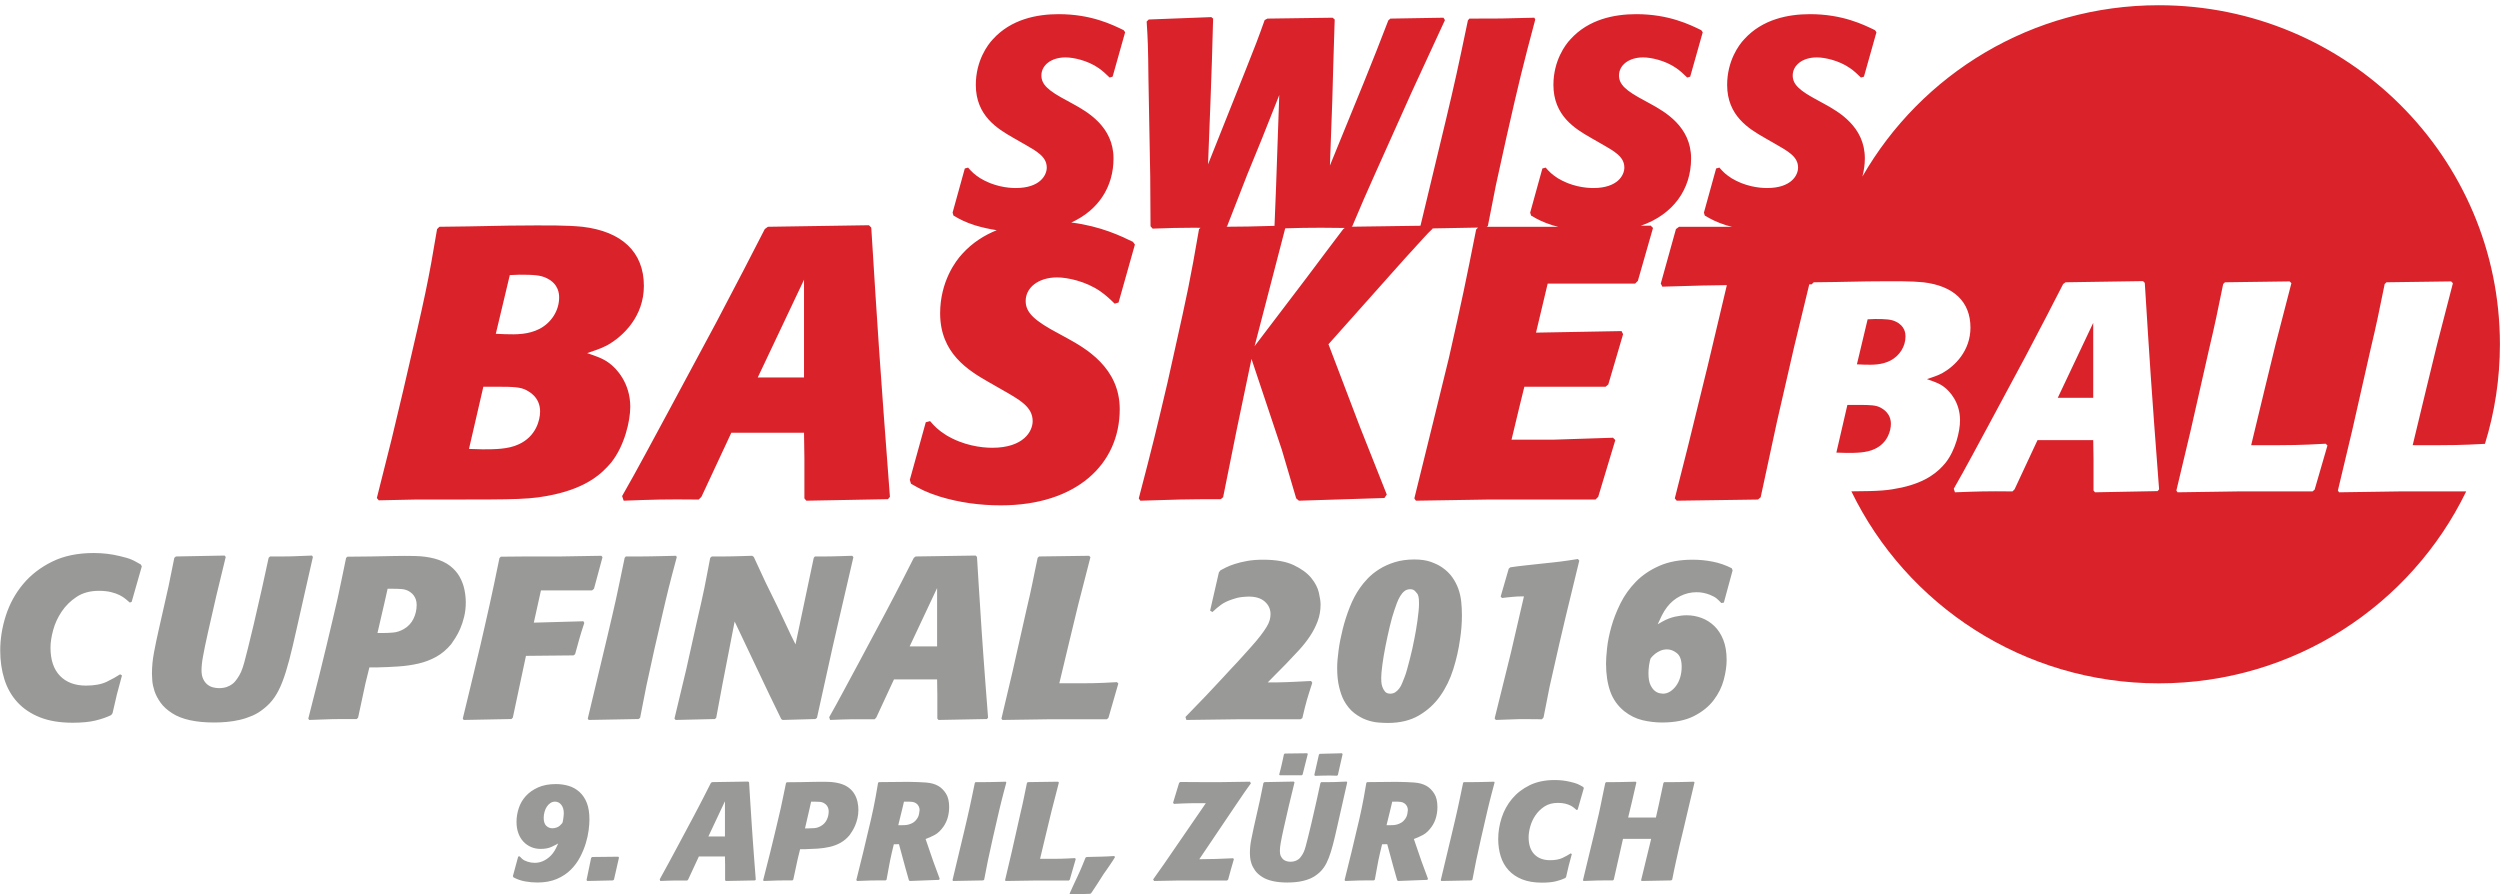 <?xml version="1.0" encoding="UTF-8" standalone="no"?>
<svg width="218px" height="78px" viewBox="0 0 218 78" version="1.1" xmlns="http://www.w3.org/2000/svg" xmlns:xlink="http://www.w3.org/1999/xlink" xmlns:sketch="http://www.bohemiancoding.com/sketch/ns">
    <!-- Generator: Sketch 3.4.2 (15855) - http://www.bohemiancoding.com/sketch -->
    <title>Cupfinal LOGO Final Copy 2</title>
    <desc>Created with Sketch.</desc>
    <defs></defs>
    <g id="Welcome" stroke="none" stroke-width="1" fill="none" fill-rule="evenodd" sketch:type="MSPage">
        <g id="Desktop-Alternative" sketch:type="MSArtboardGroup" transform="translate(-16, -12)">
            <g id="Cupfinal-LOGO-Final" sketch:type="MSLayerGroup" transform="translate(13, 12)">
                <g id="Cupfinal-LOGO-Final-Copy-2" transform="translate(3, 0)" sketch:type="MSShapeGroup">
                    <g id="CUPFINAL-2016-+-9.-APRIL,-ZÜRICH" transform="translate(0, 47.72)" fill="#999A97">
                        <path d="M10.636,11.18 C10.569,11.448 10.495,11.723 10.415,12.004 C10.334,12.286 10.261,12.56 10.194,12.828 C10.127,13.097 10.063,13.371 10.003,13.653 C9.942,13.934 9.879,14.209 9.812,14.477 L9.691,14.638 C9.302,14.826 8.846,14.983 8.324,15.111 C7.801,15.238 7.137,15.302 6.333,15.302 C5.22,15.302 4.269,15.144 3.478,14.829 C2.687,14.514 2.033,14.075 1.517,13.512 C1.001,12.949 0.623,12.282 0.381,11.511 C0.14,10.741 0.019,9.906 0.019,9.008 C0.019,7.989 0.184,6.971 0.512,5.952 C0.84,4.933 1.34,4.021 2.01,3.217 C2.68,2.413 3.525,1.759 4.543,1.257 C5.562,0.754 6.769,0.503 8.163,0.503 C8.954,0.503 9.704,0.59 10.415,0.764 C10.643,0.818 10.84,0.868 11.008,0.915 C11.175,0.962 11.33,1.015 11.47,1.076 C11.611,1.136 11.745,1.203 11.873,1.277 C12,1.351 12.137,1.428 12.285,1.508 L12.365,1.669 L11.48,4.765 L11.32,4.826 C11.226,4.745 11.108,4.645 10.968,4.524 C10.827,4.403 10.653,4.29 10.445,4.182 C10.237,4.075 9.982,3.985 9.681,3.911 C9.379,3.837 9.027,3.8 8.625,3.8 C7.861,3.8 7.214,3.975 6.685,4.323 C6.155,4.672 5.72,5.101 5.378,5.61 C5.036,6.119 4.788,6.659 4.634,7.229 C4.48,7.798 4.403,8.304 4.403,8.747 C4.403,9.819 4.677,10.64 5.227,11.21 C5.777,11.779 6.534,12.064 7.499,12.064 C8.236,12.064 8.836,11.954 9.299,11.733 C9.761,11.511 10.153,11.294 10.475,11.079 L10.636,11.18 Z M27.285,0.844 L26.702,3.418 L25.857,7.158 C25.629,8.19 25.418,9.078 25.224,9.822 C25.029,10.566 24.828,11.206 24.621,11.743 C24.413,12.279 24.182,12.731 23.927,13.1 C23.672,13.468 23.364,13.794 23.002,14.075 C22.694,14.33 22.362,14.534 22.007,14.688 C21.651,14.842 21.286,14.963 20.911,15.05 C20.535,15.137 20.16,15.198 19.785,15.231 C19.409,15.265 19.041,15.282 18.679,15.282 C17.07,15.282 15.85,15.013 15.019,14.477 C14.577,14.196 14.235,13.884 13.994,13.542 C13.753,13.2 13.578,12.865 13.471,12.537 C13.364,12.208 13.3,11.907 13.28,11.632 C13.26,11.357 13.25,11.153 13.25,11.019 C13.25,10.416 13.31,9.796 13.431,9.159 C13.551,8.522 13.679,7.909 13.813,7.319 L14.698,3.398 L15.2,0.925 L15.341,0.804 L19.584,0.724 L19.684,0.844 L18.86,4.243 L18.136,7.42 C18.029,7.889 17.942,8.291 17.875,8.626 C17.808,8.961 17.751,9.256 17.704,9.511 C17.657,9.765 17.623,9.99 17.603,10.184 C17.583,10.379 17.573,10.563 17.573,10.737 C17.573,11.032 17.62,11.28 17.714,11.481 C17.808,11.682 17.928,11.843 18.076,11.964 C18.223,12.084 18.387,12.168 18.568,12.215 C18.749,12.262 18.927,12.286 19.101,12.286 C19.356,12.286 19.577,12.252 19.765,12.185 C19.952,12.118 20.11,12.038 20.237,11.944 C20.365,11.85 20.465,11.753 20.539,11.652 C20.612,11.552 20.669,11.475 20.71,11.421 C20.83,11.247 20.934,11.062 21.021,10.868 C21.108,10.674 21.199,10.409 21.293,10.074 C21.387,9.739 21.497,9.31 21.625,8.787 C21.752,8.264 21.916,7.587 22.117,6.756 L22.841,3.599 L23.424,0.925 L23.545,0.804 L24.59,0.804 C24.872,0.804 25.14,0.801 25.395,0.794 C25.649,0.788 25.914,0.777 26.189,0.764 C26.464,0.751 26.802,0.737 27.204,0.724 L27.285,0.844 Z M31.226,14.859 L31.105,14.98 L29.909,14.98 C29.58,14.98 29.272,14.983 28.984,14.99 C28.696,14.997 28.397,15.007 28.089,15.02 C27.781,15.034 27.405,15.047 26.963,15.06 L26.883,14.94 L27.848,11.139 L28.451,8.666 C28.679,7.701 28.87,6.897 29.024,6.253 C29.178,5.61 29.316,5.02 29.436,4.484 C29.557,3.948 29.671,3.408 29.778,2.865 C29.885,2.322 30.019,1.676 30.18,0.925 L30.301,0.824 L32.291,0.804 L34.383,0.764 C34.986,0.751 35.589,0.751 36.192,0.764 C36.795,0.777 37.358,0.851 37.881,0.985 C38.431,1.133 38.883,1.344 39.239,1.619 C39.594,1.893 39.872,2.208 40.073,2.564 C40.274,2.919 40.415,3.291 40.495,3.68 C40.576,4.068 40.616,4.444 40.616,4.806 C40.616,5.248 40.569,5.664 40.475,6.052 C40.381,6.441 40.267,6.79 40.133,7.098 C39.999,7.406 39.858,7.674 39.711,7.902 C39.564,8.13 39.443,8.311 39.349,8.445 C38.96,8.914 38.525,9.283 38.042,9.551 C37.56,9.819 37.04,10.017 36.484,10.144 C35.928,10.271 35.348,10.355 34.745,10.395 C34.141,10.436 33.538,10.462 32.935,10.476 L32.211,10.476 L31.869,11.863 L31.226,14.859 Z M32.915,7.48 L33.297,7.48 C33.632,7.48 33.957,7.466 34.272,7.44 C34.587,7.413 34.899,7.312 35.207,7.138 C35.582,6.924 35.864,6.625 36.052,6.243 C36.239,5.861 36.333,5.456 36.333,5.027 C36.333,4.839 36.306,4.675 36.253,4.534 C36.199,4.393 36.135,4.276 36.062,4.182 C35.988,4.088 35.917,4.018 35.85,3.971 C35.783,3.924 35.743,3.894 35.73,3.881 C35.529,3.747 35.301,3.67 35.046,3.649 C34.791,3.629 34.523,3.619 34.242,3.619 L33.8,3.619 L33.538,4.786 L32.915,7.48 Z M44.718,14.859 L44.597,14.98 L40.435,15.06 L40.354,14.94 L40.958,12.446 L41.883,8.586 C42.057,7.808 42.208,7.148 42.335,6.605 C42.462,6.062 42.583,5.526 42.697,4.997 C42.811,4.467 42.935,3.894 43.069,3.277 C43.203,2.661 43.364,1.883 43.552,0.945 L43.672,0.824 L45.763,0.804 L48.82,0.804 L52.439,0.744 L52.539,0.865 L51.796,3.619 L51.635,3.76 L47.171,3.76 L46.548,6.575 L50.871,6.454 L50.951,6.595 C50.844,6.917 50.757,7.188 50.69,7.41 C50.623,7.631 50.562,7.835 50.509,8.023 C50.455,8.21 50.401,8.405 50.348,8.606 C50.294,8.807 50.227,9.048 50.147,9.33 L50.006,9.43 L45.864,9.471 L45.341,11.924 L44.718,14.859 Z M55.817,14.879 L55.676,14.98 L51.333,15.06 L51.253,14.94 L51.916,12.165 L52.962,7.781 C53.123,7.098 53.26,6.511 53.374,6.022 C53.488,5.533 53.598,5.047 53.706,4.564 C53.813,4.082 53.924,3.562 54.037,3.006 C54.151,2.45 54.296,1.756 54.47,0.925 L54.57,0.804 L55.777,0.804 C56.098,0.804 56.41,0.801 56.712,0.794 C57.013,0.788 57.335,0.781 57.677,0.774 C58.019,0.767 58.444,0.757 58.954,0.744 L59.014,0.865 C58.867,1.414 58.736,1.903 58.622,2.332 C58.508,2.761 58.404,3.167 58.31,3.549 C58.216,3.931 58.126,4.303 58.039,4.665 C57.952,5.027 57.861,5.416 57.767,5.831 C57.674,6.247 57.57,6.699 57.456,7.188 C57.342,7.678 57.211,8.244 57.064,8.887 L56.36,12.105 L55.817,14.879 Z M71.239,14.879 L71.098,14.98 L68.243,15.06 L68.123,14.98 L67.077,12.828 L64.061,6.475 L62.995,11.964 L62.452,14.879 L62.332,14.98 L58.913,15.06 L58.813,14.94 L59.838,10.657 L60.743,6.595 C60.904,5.898 61.038,5.312 61.145,4.836 C61.253,4.36 61.346,3.924 61.427,3.529 C61.507,3.133 61.584,2.738 61.658,2.342 C61.732,1.947 61.822,1.475 61.93,0.925 L62.07,0.804 L63.056,0.804 C63.324,0.804 63.582,0.801 63.83,0.794 C64.078,0.788 64.336,0.781 64.604,0.774 C64.872,0.767 65.2,0.757 65.589,0.744 L65.73,0.844 L66.755,3.056 L67.801,5.188 C67.908,5.416 68.029,5.67 68.163,5.952 C68.297,6.233 68.434,6.525 68.575,6.826 C68.716,7.128 68.853,7.42 68.987,7.701 C69.121,7.983 69.249,8.237 69.369,8.465 L70.254,4.263 L70.958,0.925 L71.058,0.804 L71.923,0.804 C72.164,0.804 72.399,0.801 72.627,0.794 C72.855,0.788 73.096,0.781 73.351,0.774 C73.605,0.767 73.927,0.757 74.316,0.744 L74.416,0.865 L73.089,6.595 L72.586,8.787 L71.239,14.879 Z M85.194,0.844 C85.247,1.769 85.298,2.59 85.344,3.308 C85.391,4.025 85.435,4.702 85.475,5.338 C85.515,5.975 85.556,6.605 85.596,7.229 C85.636,7.852 85.683,8.529 85.737,9.259 C85.79,9.99 85.851,10.808 85.918,11.712 C85.985,12.617 86.065,13.666 86.159,14.859 L86.058,14.98 L81.836,15.06 L81.735,14.94 L81.735,12.869 L81.715,11.521 L77.955,11.521 L76.407,14.859 L76.266,15 L75.14,15 L74.265,15 C73.991,15 73.709,15.007 73.421,15.02 C73.133,15.034 72.787,15.047 72.385,15.06 L72.305,14.819 C72.707,14.109 73.119,13.358 73.542,12.567 C73.964,11.776 74.383,10.999 74.798,10.235 L77.171,5.791 C77.493,5.188 77.764,4.672 77.985,4.243 C78.206,3.814 78.407,3.425 78.588,3.076 C78.769,2.728 78.944,2.386 79.111,2.051 C79.279,1.716 79.47,1.34 79.684,0.925 L79.845,0.804 L85.073,0.724 L85.194,0.844 Z M79.322,8.646 L81.715,8.646 L81.715,3.559 L79.322,8.646 Z M96.655,14.879 L96.514,15 L91.507,15 L87.405,15.06 L87.325,14.94 L88.29,10.858 L89.517,5.409 C89.637,4.913 89.735,4.494 89.808,4.152 C89.882,3.81 89.952,3.482 90.019,3.167 C90.086,2.852 90.153,2.523 90.22,2.182 C90.288,1.84 90.375,1.421 90.482,0.925 L90.603,0.804 L94.966,0.744 L95.086,0.865 L94.021,5.007 L93.297,8.003 L92.372,11.863 L92.834,11.863 L94.272,11.863 C94.654,11.863 94.999,11.86 95.308,11.853 C95.616,11.847 95.928,11.836 96.243,11.823 C96.558,11.81 96.943,11.79 97.399,11.763 L97.519,11.883 L96.655,14.879 Z M114.43,11.823 C114.322,12.158 114.232,12.44 114.158,12.668 C114.084,12.895 114.017,13.117 113.957,13.331 C113.897,13.546 113.836,13.773 113.776,14.015 C113.716,14.256 113.645,14.551 113.565,14.899 L113.404,15 L107.995,15 L103.451,15.06 L103.371,14.799 L105.16,12.949 L106.628,11.381 C106.91,11.072 107.141,10.821 107.322,10.627 C107.503,10.432 107.674,10.251 107.834,10.084 C107.995,9.916 108.166,9.729 108.347,9.521 C108.528,9.313 108.766,9.048 109.061,8.727 C109.41,8.338 109.694,7.999 109.916,7.711 C110.137,7.423 110.314,7.168 110.448,6.947 C110.582,6.726 110.673,6.525 110.72,6.344 C110.767,6.163 110.79,5.992 110.79,5.831 C110.79,5.402 110.626,5.04 110.298,4.745 C109.969,4.45 109.503,4.303 108.9,4.303 C108.753,4.303 108.548,4.316 108.287,4.343 C108.025,4.37 107.747,4.437 107.452,4.544 C107.05,4.678 106.729,4.832 106.487,5.007 C106.246,5.181 105.991,5.395 105.723,5.65 L105.522,5.529 L106.286,2.192 L106.427,2.011 C106.548,1.944 106.708,1.86 106.91,1.759 C107.111,1.659 107.365,1.558 107.674,1.458 C107.982,1.357 108.34,1.27 108.749,1.196 C109.158,1.123 109.624,1.086 110.147,1.086 C111.259,1.086 112.147,1.243 112.811,1.558 C113.475,1.873 113.981,2.242 114.329,2.664 C114.678,3.086 114.902,3.515 115.003,3.951 C115.103,4.387 115.154,4.732 115.154,4.987 C115.154,5.509 115.07,5.995 114.902,6.444 C114.735,6.893 114.513,7.326 114.239,7.741 C113.964,8.157 113.645,8.562 113.284,8.958 C112.922,9.353 112.546,9.752 112.158,10.154 L110.549,11.783 L111.414,11.783 C111.668,11.783 111.93,11.776 112.198,11.763 C112.466,11.749 112.767,11.736 113.103,11.723 C113.438,11.709 113.847,11.689 114.329,11.662 L114.43,11.823 Z M127.318,8.003 C127.198,8.887 127,9.765 126.725,10.637 C126.45,11.508 126.068,12.289 125.579,12.979 C125.09,13.67 124.473,14.233 123.729,14.668 C122.985,15.104 122.077,15.322 121.005,15.322 C120.777,15.322 120.499,15.308 120.17,15.282 C119.842,15.255 119.5,15.178 119.145,15.05 C118.79,14.923 118.438,14.725 118.089,14.457 C117.741,14.189 117.439,13.82 117.184,13.351 C117.023,13.043 116.886,12.654 116.772,12.185 C116.658,11.716 116.601,11.16 116.601,10.516 C116.601,10.101 116.641,9.594 116.722,8.998 C116.802,8.401 116.923,7.781 117.084,7.138 C117.245,6.495 117.449,5.858 117.697,5.228 C117.945,4.598 118.243,4.035 118.592,3.539 C118.766,3.284 118.991,3.013 119.265,2.725 C119.54,2.436 119.872,2.168 120.261,1.92 C120.649,1.672 121.099,1.468 121.608,1.307 C122.117,1.146 122.694,1.066 123.337,1.066 C123.9,1.066 124.379,1.136 124.775,1.277 C125.17,1.418 125.502,1.582 125.77,1.769 C126.132,2.024 126.424,2.309 126.645,2.624 C126.866,2.939 127.04,3.274 127.168,3.629 C127.295,3.985 127.379,4.357 127.419,4.745 C127.459,5.134 127.479,5.529 127.479,5.932 C127.479,6.28 127.466,6.625 127.439,6.967 C127.412,7.309 127.372,7.654 127.318,8.003 L127.318,8.003 Z M123.337,7.962 C123.377,7.761 123.421,7.527 123.468,7.259 C123.515,6.991 123.558,6.712 123.599,6.424 C123.639,6.136 123.672,5.861 123.699,5.6 C123.726,5.338 123.739,5.114 123.739,4.926 C123.739,4.618 123.723,4.407 123.689,4.293 C123.656,4.179 123.625,4.102 123.599,4.062 C123.572,4.035 123.508,3.961 123.408,3.84 C123.307,3.72 123.163,3.66 122.975,3.66 C122.774,3.66 122.603,3.716 122.463,3.83 C122.322,3.944 122.198,4.092 122.091,4.273 C121.983,4.454 121.889,4.651 121.809,4.866 C121.729,5.08 121.655,5.288 121.588,5.489 C121.454,5.878 121.32,6.354 121.186,6.917 C121.052,7.48 120.928,8.05 120.814,8.626 C120.7,9.202 120.609,9.742 120.542,10.245 C120.475,10.747 120.442,11.133 120.442,11.401 C120.442,11.468 120.445,11.575 120.452,11.723 C120.458,11.87 120.489,12.021 120.542,12.175 C120.596,12.329 120.673,12.466 120.773,12.587 C120.874,12.708 121.025,12.768 121.226,12.768 C121.4,12.768 121.551,12.725 121.678,12.637 C121.806,12.55 121.92,12.44 122.02,12.306 C122.121,12.172 122.204,12.017 122.271,11.843 C122.339,11.669 122.406,11.501 122.473,11.34 C122.553,11.139 122.63,10.901 122.704,10.627 C122.778,10.352 122.855,10.064 122.935,9.762 C123.015,9.46 123.089,9.155 123.156,8.847 C123.223,8.539 123.284,8.244 123.337,7.962 L123.337,7.962 Z M135.985,8.365 C135.837,9.008 135.693,9.645 135.552,10.275 C135.412,10.905 135.267,11.542 135.12,12.185 C135.026,12.627 134.939,13.07 134.859,13.512 C134.778,13.954 134.691,14.397 134.597,14.839 L134.456,15 C134.014,15 133.639,14.997 133.33,14.99 C133.022,14.983 132.727,14.983 132.446,14.99 C132.164,14.997 131.869,15.007 131.561,15.02 C131.253,15.034 130.877,15.047 130.435,15.06 L130.334,14.92 L131.42,10.536 L131.762,9.149 L132.888,4.283 C132.674,4.283 132.493,4.286 132.345,4.293 C132.198,4.3 132.06,4.31 131.933,4.323 C131.806,4.336 131.668,4.35 131.521,4.363 C131.373,4.377 131.192,4.397 130.978,4.424 L130.857,4.303 L131.561,1.87 L131.702,1.749 C132.158,1.682 132.61,1.625 133.059,1.578 C133.508,1.531 133.967,1.481 134.436,1.428 C134.825,1.387 135.143,1.354 135.391,1.327 C135.639,1.3 135.871,1.273 136.085,1.247 C136.3,1.22 136.517,1.19 136.739,1.156 C136.96,1.123 137.245,1.079 137.593,1.025 L137.714,1.166 L136.548,5.972 L135.985,8.365 Z M150.1,4.866 C149.966,4.718 149.832,4.588 149.698,4.474 C149.564,4.36 149.363,4.249 149.095,4.142 C148.719,3.995 148.337,3.921 147.948,3.921 C147.439,3.921 146.96,4.035 146.511,4.263 C146.062,4.491 145.683,4.806 145.375,5.208 C145.2,5.436 145.05,5.677 144.922,5.932 C144.795,6.186 144.671,6.448 144.55,6.716 L144.973,6.475 C145.335,6.273 145.7,6.133 146.068,6.052 C146.437,5.972 146.776,5.932 147.084,5.932 C147.526,5.932 147.955,6.009 148.371,6.163 C148.786,6.317 149.158,6.552 149.487,6.867 C149.815,7.182 150.076,7.584 150.271,8.073 C150.465,8.562 150.562,9.149 150.562,9.832 C150.562,10.355 150.479,10.932 150.311,11.562 C150.144,12.192 149.849,12.785 149.426,13.341 C149.004,13.897 148.428,14.36 147.697,14.729 C146.967,15.097 146.045,15.282 144.932,15.282 C144.356,15.282 143.786,15.214 143.223,15.08 C142.66,14.946 142.131,14.685 141.635,14.296 C141.058,13.827 140.65,13.247 140.408,12.557 C140.167,11.867 140.046,11.059 140.046,10.134 C140.046,9.812 140.076,9.367 140.137,8.797 C140.197,8.227 140.321,7.607 140.509,6.937 C140.696,6.267 140.961,5.586 141.303,4.896 C141.645,4.206 142.094,3.576 142.65,3.006 C143.207,2.436 143.89,1.974 144.701,1.619 C145.512,1.263 146.474,1.086 147.587,1.086 C148.19,1.086 148.78,1.143 149.356,1.257 C149.932,1.371 150.482,1.562 151.005,1.83 L151.085,2.011 L150.321,4.826 L150.1,4.866 Z M143.947,9.672 C143.92,9.725 143.893,9.809 143.867,9.923 C143.84,10.037 143.816,10.161 143.796,10.295 C143.776,10.429 143.763,10.56 143.756,10.687 C143.749,10.814 143.746,10.918 143.746,10.999 C143.746,11.441 143.806,11.783 143.927,12.024 C144.048,12.265 144.182,12.44 144.329,12.547 C144.477,12.654 144.621,12.718 144.761,12.738 C144.902,12.758 144.986,12.768 145.013,12.768 C145.227,12.768 145.432,12.708 145.626,12.587 C145.82,12.466 145.995,12.302 146.149,12.094 C146.303,11.887 146.424,11.639 146.511,11.351 C146.598,11.062 146.641,10.751 146.641,10.416 C146.641,9.853 146.504,9.46 146.229,9.239 C145.954,9.018 145.67,8.907 145.375,8.907 C145.147,8.907 144.946,8.948 144.772,9.028 C144.597,9.109 144.45,9.196 144.329,9.29 C144.182,9.41 144.054,9.538 143.947,9.672 L143.947,9.672 Z" id="CUPFINAL-2016"></path>
                        <path d="M45.308,26.949 C45.381,27.03 45.458,27.107 45.539,27.18 C45.652,27.277 45.81,27.358 46.013,27.423 C46.216,27.488 46.422,27.52 46.633,27.52 C46.941,27.52 47.233,27.443 47.509,27.289 C47.784,27.135 48.015,26.937 48.202,26.694 C48.323,26.531 48.416,26.382 48.481,26.244 C48.546,26.106 48.611,25.968 48.676,25.83 C48.538,25.911 48.343,26.011 48.092,26.128 C47.841,26.246 47.521,26.305 47.132,26.305 C46.84,26.305 46.566,26.25 46.311,26.14 C46.056,26.031 45.833,25.875 45.642,25.672 C45.452,25.47 45.304,25.222 45.199,24.931 C45.093,24.639 45.04,24.311 45.04,23.946 C45.04,23.549 45.105,23.152 45.235,22.754 C45.365,22.357 45.569,22.005 45.849,21.697 C46.129,21.389 46.485,21.137 46.919,20.943 C47.352,20.748 47.873,20.651 48.481,20.651 C48.854,20.651 49.217,20.702 49.569,20.803 C49.922,20.904 50.24,21.081 50.524,21.332 C50.807,21.591 51.024,21.914 51.174,22.299 C51.324,22.684 51.399,23.168 51.399,23.751 C51.399,23.995 51.377,24.296 51.332,24.657 C51.288,25.018 51.205,25.401 51.083,25.806 C50.961,26.211 50.793,26.619 50.578,27.028 C50.364,27.437 50.09,27.806 49.758,28.134 C49.425,28.463 49.02,28.728 48.542,28.931 C48.064,29.133 47.504,29.235 46.864,29.235 C46.499,29.235 46.139,29.202 45.782,29.137 C45.425,29.072 45.089,28.955 44.773,28.785 L44.724,28.675 L45.186,26.973 L45.308,26.949 Z M49.04,24.043 C49.049,24.027 49.061,23.982 49.077,23.909 C49.093,23.836 49.107,23.755 49.119,23.666 C49.132,23.577 49.142,23.488 49.15,23.399 C49.158,23.31 49.162,23.241 49.162,23.192 C49.162,22.884 49.089,22.639 48.943,22.457 C48.797,22.274 48.615,22.183 48.396,22.183 C48.25,22.183 48.116,22.224 47.995,22.305 C47.873,22.386 47.77,22.491 47.685,22.621 C47.6,22.75 47.533,22.9 47.484,23.071 C47.436,23.241 47.411,23.415 47.411,23.593 C47.411,23.918 47.486,24.151 47.636,24.292 C47.786,24.434 47.962,24.505 48.165,24.505 C48.27,24.505 48.384,24.487 48.505,24.45 C48.627,24.414 48.732,24.355 48.822,24.274 C48.862,24.234 48.899,24.195 48.931,24.159 C48.963,24.122 49,24.084 49.04,24.043 L49.04,24.043 Z M53.539,28.979 L53.454,29.052 L51.217,29.101 L51.144,29.028 L51.545,27.095 L51.63,27.01 L53.916,26.985 L53.976,27.058 L53.539,28.979 Z M65.32,20.505 C65.352,21.064 65.383,21.561 65.411,21.995 C65.439,22.428 65.466,22.838 65.49,23.223 C65.514,23.608 65.539,23.988 65.563,24.365 C65.587,24.742 65.616,25.152 65.648,25.593 C65.68,26.035 65.717,26.529 65.757,27.077 C65.798,27.624 65.847,28.258 65.903,28.979 L65.843,29.052 L63.289,29.101 L63.229,29.028 L63.229,27.776 L63.216,26.961 L60.943,26.961 L60.007,28.979 L59.922,29.064 L59.241,29.064 L58.712,29.064 C58.546,29.064 58.376,29.068 58.201,29.077 C58.027,29.085 57.818,29.093 57.575,29.101 L57.527,28.955 C57.77,28.525 58.019,28.071 58.274,27.593 C58.53,27.115 58.783,26.645 59.034,26.183 L60.469,23.496 C60.663,23.131 60.827,22.819 60.961,22.56 C61.095,22.301 61.217,22.065 61.326,21.855 C61.435,21.644 61.541,21.437 61.642,21.235 C61.743,21.032 61.859,20.805 61.989,20.554 L62.086,20.481 L65.247,20.432 L65.32,20.505 Z M61.77,25.222 L63.216,25.222 L63.216,22.147 L61.77,25.222 Z M69.174,28.979 L69.101,29.052 L68.378,29.052 C68.179,29.052 67.993,29.054 67.818,29.058 C67.644,29.062 67.464,29.068 67.277,29.077 C67.091,29.085 66.864,29.093 66.596,29.101 L66.548,29.028 L67.131,26.73 L67.496,25.235 C67.634,24.651 67.749,24.165 67.843,23.776 C67.936,23.387 68.019,23.03 68.092,22.706 C68.165,22.382 68.234,22.055 68.298,21.727 C68.363,21.399 68.444,21.008 68.542,20.554 L68.615,20.493 L69.818,20.481 L71.083,20.457 C71.447,20.448 71.812,20.448 72.177,20.457 C72.542,20.465 72.882,20.509 73.198,20.59 C73.53,20.679 73.804,20.807 74.019,20.973 C74.234,21.139 74.402,21.33 74.523,21.545 C74.645,21.76 74.73,21.984 74.779,22.219 C74.827,22.455 74.852,22.681 74.852,22.9 C74.852,23.168 74.823,23.419 74.766,23.654 C74.71,23.889 74.641,24.1 74.56,24.286 C74.479,24.473 74.394,24.635 74.304,24.773 C74.215,24.91 74.142,25.02 74.086,25.101 C73.851,25.385 73.587,25.607 73.295,25.77 C73.004,25.932 72.69,26.051 72.353,26.128 C72.017,26.205 71.666,26.256 71.301,26.28 C70.937,26.305 70.572,26.321 70.207,26.329 L69.77,26.329 L69.563,27.168 L69.174,28.979 Z M70.195,24.517 L70.426,24.517 C70.629,24.517 70.825,24.509 71.016,24.493 C71.206,24.477 71.395,24.416 71.581,24.311 C71.808,24.181 71.978,24.001 72.092,23.77 C72.205,23.539 72.262,23.293 72.262,23.034 C72.262,22.921 72.246,22.821 72.213,22.736 C72.181,22.651 72.142,22.58 72.098,22.523 C72.053,22.467 72.011,22.424 71.97,22.396 C71.93,22.367 71.905,22.349 71.897,22.341 C71.776,22.26 71.638,22.213 71.484,22.201 C71.33,22.189 71.168,22.183 70.998,22.183 L70.73,22.183 L70.572,22.888 L70.195,24.517 Z M79.204,20.457 C79.828,20.465 80.349,20.485 80.766,20.517 C81.184,20.55 81.538,20.651 81.83,20.821 C82.081,20.967 82.3,21.186 82.487,21.478 C82.673,21.77 82.766,22.159 82.766,22.645 C82.766,22.953 82.728,23.251 82.651,23.539 C82.574,23.826 82.45,24.096 82.28,24.347 C82.037,24.696 81.778,24.943 81.502,25.089 C81.226,25.235 80.963,25.352 80.712,25.441 L81.38,27.387 L81.94,28.906 L81.891,29.004 L79.326,29.101 L79.253,29.028 L78.924,27.861 L78.39,25.891 L77.94,25.903 C77.867,26.203 77.806,26.459 77.757,26.669 C77.709,26.88 77.662,27.093 77.618,27.308 C77.573,27.522 77.528,27.759 77.484,28.019 C77.439,28.278 77.38,28.602 77.307,28.991 L77.222,29.052 L76.505,29.052 C76.311,29.052 76.126,29.054 75.952,29.058 C75.778,29.062 75.597,29.068 75.411,29.077 C75.224,29.085 75.002,29.093 74.742,29.101 L74.669,29.028 L75.277,26.572 L75.63,25.077 C75.759,24.55 75.865,24.108 75.946,23.751 C76.027,23.395 76.1,23.06 76.165,22.748 C76.229,22.436 76.292,22.114 76.353,21.782 C76.414,21.449 76.485,21.04 76.566,20.554 L76.627,20.481 L79.204,20.457 Z M78.329,24.238 L78.523,24.238 C78.637,24.238 78.756,24.236 78.882,24.232 C79.008,24.228 79.133,24.207 79.259,24.171 C79.384,24.134 79.506,24.082 79.624,24.013 C79.741,23.944 79.848,23.841 79.946,23.703 C80.051,23.557 80.118,23.399 80.146,23.229 C80.175,23.058 80.189,22.953 80.189,22.912 C80.189,22.799 80.163,22.69 80.11,22.584 C80.057,22.479 79.982,22.394 79.885,22.329 C79.796,22.264 79.69,22.224 79.569,22.207 C79.447,22.191 79.281,22.183 79.07,22.183 L78.827,22.183 L78.681,22.803 L78.329,24.238 Z M85.818,28.991 L85.733,29.052 L83.107,29.101 L83.058,29.028 L83.459,27.35 L84.092,24.7 C84.189,24.286 84.272,23.932 84.341,23.636 C84.41,23.34 84.477,23.046 84.541,22.754 C84.606,22.463 84.673,22.149 84.742,21.812 C84.811,21.476 84.898,21.056 85.003,20.554 L85.064,20.481 L85.794,20.481 C85.988,20.481 86.177,20.479 86.359,20.475 C86.541,20.471 86.736,20.467 86.943,20.463 C87.149,20.459 87.407,20.453 87.715,20.444 L87.751,20.517 C87.662,20.85 87.583,21.146 87.514,21.405 C87.445,21.664 87.382,21.909 87.326,22.14 C87.269,22.371 87.214,22.596 87.161,22.815 C87.109,23.034 87.054,23.269 86.997,23.52 C86.941,23.772 86.878,24.045 86.809,24.341 C86.74,24.637 86.661,24.979 86.572,25.368 L86.146,27.314 L85.818,28.991 Z M93.283,28.991 L93.198,29.064 L90.171,29.064 L87.69,29.101 L87.642,29.028 L88.225,26.56 L88.967,23.265 C89.04,22.965 89.099,22.712 89.143,22.505 C89.188,22.299 89.23,22.1 89.271,21.909 C89.311,21.719 89.352,21.52 89.392,21.314 C89.433,21.107 89.486,20.854 89.55,20.554 L89.623,20.481 L92.262,20.444 L92.335,20.517 L91.69,23.022 L91.253,24.833 L90.693,27.168 L90.973,27.168 L91.842,27.168 C92.073,27.168 92.282,27.166 92.468,27.162 C92.655,27.158 92.843,27.152 93.034,27.143 C93.224,27.135 93.457,27.123 93.733,27.107 L93.806,27.18 L93.283,28.991 Z M97.222,27.034 C97.157,27.139 97.084,27.255 97.003,27.381 C96.922,27.506 96.835,27.636 96.742,27.77 C96.649,27.903 96.559,28.033 96.474,28.159 C96.389,28.284 96.31,28.396 96.237,28.493 C96.059,28.777 95.881,29.056 95.702,29.332 C95.524,29.607 95.342,29.883 95.155,30.159 L95.07,30.219 L93.319,30.28 L93.271,30.195 L93.636,29.393 C93.773,29.101 93.883,28.868 93.964,28.694 C94.045,28.519 94.118,28.359 94.183,28.213 C94.247,28.067 94.314,27.911 94.383,27.745 C94.452,27.579 94.543,27.354 94.657,27.07 L94.754,27.01 C95.046,27.002 95.291,26.996 95.49,26.991 C95.688,26.987 95.873,26.983 96.043,26.979 C96.213,26.975 96.383,26.969 96.553,26.961 C96.724,26.953 96.93,26.941 97.173,26.925 L97.222,27.034 Z M107.094,28.979 L106.997,29.064 L102.632,29.064 L100.638,29.101 L100.553,28.967 L101.514,27.605 L105.149,22.317 L104.359,22.317 C104.148,22.317 103.947,22.319 103.757,22.323 C103.566,22.327 103.366,22.333 103.155,22.341 C102.944,22.349 102.681,22.361 102.365,22.378 L102.292,22.28 L102.815,20.554 L102.912,20.469 L104.857,20.481 L106.462,20.481 L109.003,20.444 L109.076,20.59 C108.946,20.769 108.831,20.929 108.73,21.071 C108.628,21.212 108.529,21.354 108.432,21.496 C108.334,21.638 108.233,21.788 108.128,21.946 C108.022,22.104 107.897,22.288 107.751,22.499 L104.578,27.204 L106.037,27.18 L107.532,27.119 L107.593,27.204 L107.325,28.128 L107.094,28.979 Z M117.477,20.505 L117.125,22.061 L116.614,24.323 C116.476,24.947 116.348,25.484 116.231,25.934 C116.113,26.384 115.992,26.771 115.866,27.095 C115.741,27.419 115.601,27.693 115.447,27.915 C115.293,28.138 115.106,28.335 114.887,28.505 C114.701,28.659 114.5,28.783 114.286,28.876 C114.071,28.969 113.85,29.042 113.623,29.095 C113.396,29.147 113.169,29.184 112.942,29.204 C112.715,29.224 112.492,29.235 112.274,29.235 C111.301,29.235 110.563,29.072 110.061,28.748 C109.793,28.578 109.587,28.39 109.441,28.183 C109.295,27.976 109.189,27.774 109.125,27.575 C109.06,27.376 109.021,27.194 109.009,27.028 C108.997,26.862 108.991,26.738 108.991,26.657 C108.991,26.292 109.027,25.918 109.1,25.533 C109.173,25.148 109.25,24.777 109.331,24.42 L109.866,22.049 L110.17,20.554 L110.255,20.481 L112.821,20.432 L112.881,20.505 L112.383,22.56 L111.945,24.481 C111.88,24.765 111.828,25.008 111.787,25.21 C111.747,25.413 111.712,25.591 111.684,25.745 C111.656,25.899 111.635,26.035 111.623,26.153 C111.611,26.27 111.605,26.382 111.605,26.487 C111.605,26.665 111.633,26.815 111.69,26.937 C111.747,27.058 111.82,27.156 111.909,27.229 C111.998,27.301 112.097,27.352 112.207,27.381 C112.316,27.409 112.423,27.423 112.529,27.423 C112.683,27.423 112.817,27.403 112.93,27.362 C113.044,27.322 113.139,27.273 113.216,27.216 C113.293,27.16 113.354,27.101 113.398,27.04 C113.443,26.979 113.477,26.933 113.501,26.9 C113.574,26.795 113.637,26.683 113.69,26.566 C113.743,26.448 113.797,26.288 113.854,26.086 C113.911,25.883 113.978,25.624 114.055,25.308 C114.132,24.991 114.231,24.582 114.353,24.08 L114.79,22.171 L115.143,20.554 L115.216,20.481 L115.848,20.481 C116.018,20.481 116.18,20.479 116.334,20.475 C116.488,20.471 116.648,20.465 116.815,20.457 C116.981,20.448 117.185,20.44 117.428,20.432 L117.477,20.505 Z M116.663,19.861 L116.59,19.922 C116.395,19.914 116.229,19.909 116.091,19.909 L115.69,19.909 C115.56,19.909 115.416,19.912 115.258,19.916 C115.1,19.92 114.904,19.926 114.669,19.934 L114.608,19.861 L115.009,18.086 L115.082,18.013 L117.015,17.964 L117.076,18.037 L116.663,19.861 Z M113.587,19.824 L113.514,19.885 L111.605,19.885 L111.544,19.824 C111.601,19.622 111.645,19.452 111.678,19.314 C111.71,19.176 111.741,19.046 111.769,18.925 C111.797,18.803 111.826,18.677 111.854,18.548 C111.882,18.418 111.917,18.256 111.957,18.061 L112.03,17.989 L114,17.964 L114.036,18.037 L113.587,19.824 Z M121.781,20.457 C122.405,20.465 122.926,20.485 123.343,20.517 C123.761,20.55 124.115,20.651 124.407,20.821 C124.658,20.967 124.877,21.186 125.064,21.478 C125.25,21.77 125.343,22.159 125.343,22.645 C125.343,22.953 125.305,23.251 125.228,23.539 C125.151,23.826 125.027,24.096 124.857,24.347 C124.614,24.696 124.354,24.943 124.079,25.089 C123.803,25.235 123.54,25.352 123.289,25.441 L123.957,27.387 L124.517,28.906 L124.468,29.004 L121.903,29.101 L121.83,29.028 L121.501,27.861 L120.966,25.891 L120.517,25.903 C120.444,26.203 120.383,26.459 120.334,26.669 C120.286,26.88 120.239,27.093 120.194,27.308 C120.15,27.522 120.105,27.759 120.061,28.019 C120.016,28.278 119.957,28.602 119.884,28.991 L119.799,29.052 L119.082,29.052 C118.887,29.052 118.703,29.054 118.529,29.058 C118.355,29.062 118.174,29.068 117.988,29.077 C117.801,29.085 117.578,29.093 117.319,29.101 L117.246,29.028 L117.854,26.572 L118.207,25.077 C118.336,24.55 118.442,24.108 118.523,23.751 C118.604,23.395 118.677,23.06 118.742,22.748 C118.806,22.436 118.869,22.114 118.93,21.782 C118.991,21.449 119.062,21.04 119.143,20.554 L119.204,20.481 L121.781,20.457 Z M120.906,24.238 L121.1,24.238 C121.214,24.238 121.333,24.236 121.459,24.232 C121.584,24.228 121.71,24.207 121.836,24.171 C121.961,24.134 122.083,24.082 122.2,24.013 C122.318,23.944 122.425,23.841 122.523,23.703 C122.628,23.557 122.695,23.399 122.723,23.229 C122.752,23.058 122.766,22.953 122.766,22.912 C122.766,22.799 122.739,22.69 122.687,22.584 C122.634,22.479 122.559,22.394 122.462,22.329 C122.373,22.264 122.267,22.224 122.146,22.207 C122.024,22.191 121.858,22.183 121.647,22.183 L121.404,22.183 L121.258,22.803 L120.906,24.238 Z M128.395,28.991 L128.31,29.052 L125.684,29.101 L125.635,29.028 L126.036,27.35 L126.668,24.7 C126.766,24.286 126.849,23.932 126.918,23.636 C126.987,23.34 127.053,23.046 127.118,22.754 C127.183,22.463 127.25,22.149 127.319,21.812 C127.388,21.476 127.475,21.056 127.58,20.554 L127.641,20.481 L128.371,20.481 C128.565,20.481 128.754,20.479 128.936,20.475 C129.118,20.471 129.313,20.467 129.519,20.463 C129.726,20.459 129.984,20.453 130.292,20.444 L130.328,20.517 C130.239,20.85 130.16,21.146 130.091,21.405 C130.022,21.664 129.959,21.909 129.902,22.14 C129.846,22.371 129.791,22.596 129.738,22.815 C129.686,23.034 129.631,23.269 129.574,23.52 C129.517,23.772 129.455,24.045 129.386,24.341 C129.317,24.637 129.238,24.979 129.149,25.368 L128.723,27.314 L128.395,28.991 Z M137.063,26.754 C137.023,26.916 136.978,27.083 136.93,27.253 C136.881,27.423 136.837,27.589 136.796,27.751 C136.755,27.913 136.717,28.08 136.68,28.25 C136.644,28.42 136.606,28.586 136.565,28.748 L136.492,28.846 C136.257,28.959 135.981,29.054 135.665,29.131 C135.349,29.208 134.948,29.247 134.462,29.247 C133.789,29.247 133.213,29.152 132.735,28.961 C132.257,28.771 131.862,28.505 131.55,28.165 C131.238,27.824 131.009,27.421 130.863,26.955 C130.717,26.489 130.644,25.984 130.644,25.441 C130.644,24.825 130.743,24.209 130.942,23.593 C131.141,22.977 131.442,22.426 131.848,21.94 C132.253,21.454 132.764,21.058 133.38,20.754 C133.996,20.451 134.725,20.299 135.568,20.299 C136.046,20.299 136.5,20.351 136.93,20.457 C137.068,20.489 137.187,20.519 137.288,20.548 C137.39,20.576 137.483,20.609 137.568,20.645 C137.653,20.682 137.734,20.722 137.811,20.767 C137.888,20.811 137.971,20.858 138.06,20.906 L138.109,21.004 L137.574,22.876 L137.477,22.912 C137.42,22.864 137.349,22.803 137.264,22.73 C137.179,22.657 137.074,22.588 136.948,22.523 C136.822,22.459 136.668,22.404 136.486,22.359 C136.304,22.315 136.091,22.292 135.848,22.292 C135.386,22.292 134.995,22.398 134.674,22.609 C134.354,22.819 134.091,23.079 133.884,23.387 C133.677,23.695 133.528,24.021 133.434,24.365 C133.341,24.71 133.295,25.016 133.295,25.283 C133.295,25.932 133.461,26.428 133.793,26.773 C134.125,27.117 134.583,27.289 135.167,27.289 C135.613,27.289 135.975,27.222 136.255,27.089 C136.535,26.955 136.772,26.823 136.966,26.694 L137.063,26.754 Z M146.79,24.627 C146.676,25.089 146.565,25.551 146.455,26.013 C146.346,26.475 146.243,26.937 146.145,27.399 C146.081,27.658 146.024,27.922 145.975,28.189 C145.927,28.456 145.874,28.72 145.817,28.979 L145.732,29.052 L143.142,29.101 L143.106,29.028 L143.981,25.429 L141.525,25.429 L140.723,28.979 L140.65,29.052 L139.902,29.052 C139.696,29.052 139.503,29.054 139.325,29.058 C139.147,29.062 138.962,29.068 138.772,29.077 C138.581,29.085 138.352,29.093 138.085,29.101 L138.036,29.028 L138.389,27.557 L139.045,24.846 C139.11,24.57 139.173,24.298 139.234,24.031 C139.294,23.764 139.357,23.496 139.422,23.229 C139.463,23.042 139.507,22.833 139.556,22.602 C139.604,22.371 139.653,22.134 139.702,21.891 C139.75,21.648 139.799,21.411 139.848,21.18 C139.896,20.949 139.941,20.74 139.981,20.554 L140.054,20.481 L140.687,20.481 C140.865,20.481 141.045,20.479 141.228,20.475 C141.41,20.471 141.611,20.467 141.829,20.463 C142.048,20.459 142.316,20.453 142.632,20.444 L142.693,20.505 L142.316,22.147 L141.975,23.569 L144.395,23.569 L144.638,22.487 L145.051,20.554 L145.124,20.481 L145.86,20.481 C146.058,20.481 146.245,20.479 146.419,20.475 C146.593,20.471 146.778,20.467 146.972,20.463 C147.167,20.459 147.41,20.453 147.702,20.444 L147.762,20.505 L147.264,22.609 L146.79,24.627 Z" id="9.-APRIL,-ZÜRICH"></path>
                    </g>
                    <path d="M211.581,33.862 L210.386,38.821 L210.984,38.821 C213.906,38.821 214.521,38.82 216.687,38.702 C217.535,35.958 217.992,33.042 217.992,30.02 C217.992,13.693 204.675,0.456 188.246,0.456 C177.174,0.456 167.521,6.475 162.402,15.396 C162.529,14.892 162.614,14.368 162.614,13.814 C162.614,11.023 160.301,9.733 159.079,9.06 L158.56,8.776 C156.896,7.898 156.324,7.357 156.324,6.581 C156.324,5.703 157.157,5.005 158.429,5.005 C159.105,5.005 160.352,5.265 161.313,5.935 C161.651,6.168 161.962,6.452 162.276,6.762 L162.535,6.684 L163.626,2.811 L163.496,2.63 C162.535,2.165 160.689,1.235 157.831,1.235 C155.933,1.235 153.674,1.673 152.089,3.431 C151.647,3.896 150.607,5.29 150.607,7.408 C150.607,10.094 152.504,11.231 153.856,12.005 L154.713,12.497 C155.933,13.194 156.792,13.658 156.792,14.615 C156.792,15.285 156.194,16.397 154.089,16.397 C153.362,16.397 152.14,16.242 150.997,15.545 C150.476,15.209 150.269,15.001 149.932,14.615 L149.646,14.692 L148.582,18.541 L148.658,18.798 C149.282,19.161 149.671,19.366 150.555,19.652 C150.712,19.699 150.871,19.734 151.029,19.775 L146.413,19.775 L146.142,19.977 L144.821,24.728 L144.956,24.997 L148.481,24.896 L150.582,24.862 L148.92,31.87 L147.193,38.911 L146.042,43.459 L146.21,43.661 L153.295,43.56 L153.531,43.358 L154.954,36.755 L156.446,30.254 L157.768,24.795 L157.995,24.795 C157.997,24.786 157.997,24.779 158,24.77 L158.156,24.615 L160.131,24.589 L162.781,24.538 C165.638,24.512 166.627,24.512 167.717,24.615 C170.343,24.925 171.824,26.294 171.824,28.567 C171.824,30.582 170.473,31.925 169.354,32.546 C168.914,32.778 168.472,32.906 168.031,33.061 C168.549,33.243 169.07,33.397 169.511,33.733 C170.005,34.095 170.915,35.076 170.915,36.652 C170.915,37.607 170.524,39.26 169.641,40.371 C169.018,41.12 168.031,42.024 165.821,42.515 C164.631,42.768 163.966,42.83 161.44,42.845 C166.244,52.752 176.443,59.587 188.246,59.587 C200.049,59.587 210.247,52.755 215.053,42.851 L209.27,42.851 L203.968,42.929 L203.863,42.773 L205.111,37.53 L206.696,30.531 C207.294,27.999 207.425,27.303 207.943,24.77 L208.099,24.615 L213.738,24.538 L213.894,24.693 L212.518,30.015 L211.581,33.862 L211.581,33.862 Z M188.142,42.825 L182.685,42.929 L182.555,42.773 L182.555,40.113 L182.529,38.382 L177.67,38.382 L175.669,42.67 L175.487,42.851 C173.174,42.825 172.577,42.851 170.472,42.929 L170.368,42.618 C171.407,40.81 172.526,38.692 173.59,36.729 L176.656,31.021 C178.294,27.896 178.813,26.914 179.905,24.77 L180.113,24.615 L186.869,24.512 L187.026,24.667 C187.468,31.77 187.571,33.449 188.273,42.67 L188.142,42.825 L188.142,42.825 Z M201.837,42.696 L201.655,42.851 L195.184,42.851 L189.883,42.929 L189.78,42.773 L191.027,37.53 L192.612,30.531 C193.209,27.999 193.339,27.303 193.86,24.77 L194.015,24.615 L199.655,24.538 L199.81,24.693 L198.433,30.015 L197.497,33.862 L196.302,38.821 L196.899,38.821 C199.914,38.821 200.461,38.821 202.799,38.692 L202.954,38.847 L201.837,42.696 L201.837,42.696 Z M75.77,19.64 L66.959,19.775 L66.688,19.977 C65.264,22.774 64.585,24.054 62.45,28.13 L58.45,35.576 C57.06,38.136 55.604,40.899 54.248,43.257 L54.384,43.661 C57.128,43.56 57.908,43.527 60.926,43.56 L61.163,43.325 L63.773,37.732 L70.111,37.732 L70.144,39.989 L70.144,43.459 L70.313,43.661 L77.432,43.527 L77.601,43.325 C76.687,31.297 76.551,29.107 75.974,19.842 L75.77,19.64 L75.77,19.64 Z M70.111,32.914 L66.076,32.914 L70.111,24.391 L70.111,32.914 L70.111,32.914 Z M53.13,31.668 C52.555,31.23 51.876,31.028 51.197,30.792 C51.774,30.59 52.35,30.421 52.928,30.118 C54.384,29.309 56.146,27.558 56.146,24.93 C56.146,21.965 54.213,20.179 50.791,19.775 C49.367,19.64 48.079,19.64 44.351,19.674 L40.894,19.741 L38.318,19.775 L38.113,19.977 C37.335,24.626 37.131,25.57 35.166,34.026 L34.148,38.305 L32.861,43.426 L33.029,43.628 L36.216,43.56 L38.419,43.56 C45.402,43.56 46.249,43.56 48.318,43.122 C51.197,42.482 52.486,41.303 53.3,40.326 C54.452,38.877 54.959,36.721 54.959,35.475 C54.959,33.42 53.775,32.139 53.13,31.668 L53.13,31.668 Z M45.232,38.743 C44.316,39.181 43.096,39.181 42.08,39.181 L40.894,39.147 L42.148,33.723 L43.469,33.723 C44.791,33.723 45.402,33.757 45.91,34.026 C46.08,34.127 47.097,34.599 47.097,35.879 C47.097,36.654 46.724,38.069 45.232,38.743 L45.232,38.743 Z M47.063,28.669 C46.08,29.175 45.063,29.175 44.012,29.141 L43.234,29.107 L44.454,23.986 L45.301,23.953 C46.52,23.953 47.13,23.986 47.673,24.256 C48.723,24.761 48.757,25.637 48.757,25.94 C48.757,27.086 48.079,28.13 47.063,28.669 L47.063,28.669 Z M164.86,31.434 C165.638,31.021 166.159,30.22 166.159,29.342 C166.159,29.11 166.133,28.438 165.328,28.052 C164.912,27.844 164.444,27.818 163.509,27.818 L162.858,27.844 L161.922,31.77 L162.521,31.796 C163.326,31.822 164.106,31.822 164.86,31.434 L164.86,31.434 Z M164.886,36.962 C164.886,35.98 164.106,35.618 163.976,35.541 C163.587,35.334 163.119,35.309 162.105,35.309 L161.092,35.309 L160.131,39.467 L161.04,39.493 C161.819,39.493 162.755,39.493 163.457,39.157 C164.599,38.641 164.886,37.556 164.886,36.962 L164.886,36.962 Z M143.074,19.687 C145.894,18.709 147.463,16.521 147.463,13.814 C147.463,11.023 145.151,9.733 143.929,9.06 L143.41,8.776 C141.747,7.898 141.176,7.357 141.176,6.581 C141.176,5.703 142.006,5.005 143.279,5.005 C143.956,5.005 145.202,5.265 146.165,5.935 C146.503,6.168 146.813,6.452 147.126,6.762 L147.385,6.684 L148.478,2.811 L148.348,2.63 C147.385,2.165 145.54,1.235 142.683,1.235 C140.785,1.235 138.524,1.673 136.939,3.431 C136.497,3.896 135.458,5.29 135.458,7.408 C135.458,10.094 137.355,11.231 138.706,12.005 L139.563,12.497 C140.785,13.194 141.643,13.658 141.643,14.615 C141.643,15.285 141.046,16.397 138.94,16.397 C138.212,16.397 136.992,16.242 135.847,15.545 C135.328,15.209 135.121,15.001 134.783,14.615 L134.496,14.692 L133.431,18.541 L133.51,18.798 C134.132,19.161 134.522,19.366 135.407,19.652 C135.563,19.699 135.722,19.734 135.879,19.775 L129.639,19.775 L129.742,19.703 L130.443,16.138 L131.353,12.005 C132.47,7.073 132.756,5.91 133.874,1.7 L133.796,1.544 C131.144,1.622 130.599,1.622 128.131,1.622 L128.001,1.777 C127.117,6.013 126.883,7.097 126.052,10.585 L123.866,19.685 L117.863,19.769 L117.918,19.728 C118.256,18.927 118.594,18.128 118.932,17.352 C119.217,16.707 119.502,16.061 119.789,15.416 L123.089,8.054 C123.505,7.176 125.298,3.25 125.999,1.752 L125.87,1.544 L121.243,1.622 L121.062,1.777 C120.231,3.947 119.867,4.85 118.932,7.176 L115.969,14.433 L116.177,8.725 L116.254,5.935 L116.385,1.7 L116.203,1.544 L110.512,1.622 L110.278,1.752 C109.707,3.352 109.473,3.972 108.615,6.116 L105.34,14.331 L105.549,8.983 L105.679,5.29 L105.783,1.622 L105.627,1.492 L100.17,1.7 L99.988,1.881 C100.092,3.482 100.117,4.101 100.143,6.789 L100.3,15.389 L100.326,19.728 L100.508,19.936 C101.858,19.884 102.846,19.858 104.067,19.858 C104.274,19.858 104.48,19.864 104.687,19.864 L104.555,19.977 C103.774,24.525 103.504,25.738 102.453,30.455 L101.809,33.352 C100.859,37.395 100.521,38.81 99.301,43.459 L99.437,43.661 C102.52,43.56 103.401,43.527 106.453,43.527 L106.655,43.358 L107.842,37.462 L109.13,31.297 L111.774,39.214 L113.028,43.459 L113.264,43.661 L120.721,43.426 L120.926,43.122 L118.587,37.227 L115.842,30.017 L122.416,22.639 C124.179,20.718 124.348,20.483 124.924,19.944 L124.91,19.917 L128.889,19.844 L128.72,20.011 C127.771,24.795 127.535,25.94 126.348,31.196 L124.993,36.721 L123.331,43.459 L123.467,43.661 L129.737,43.56 L139.126,43.56 L139.363,43.325 L140.856,38.372 L140.651,38.17 L135.5,38.338 L131.805,38.338 L132.517,35.374 L132.923,33.723 L140.008,33.723 L140.245,33.521 L141.533,29.141 L141.397,28.871 L133.94,29.006 L134.957,24.728 L142.583,24.728 L142.821,24.492 L144.142,19.876 L143.939,19.674 L143.074,19.687 L143.074,19.687 Z M106.944,19.772 L107.004,19.728 L108.745,15.261 L110.044,12.084 L111.552,8.287 L111.265,16.499 L111.137,19.695 C109.281,19.75 108.289,19.767 106.944,19.772 L106.944,19.772 Z M117.13,19.977 C116.011,21.46 115.774,21.763 113.908,24.256 L109.4,30.185 L112.07,19.91 C113.121,19.875 114.073,19.858 115.19,19.858 C115.872,19.858 116.564,19.864 117.261,19.878 L117.13,19.977 L117.13,19.977 Z M182.529,34.689 L182.529,28.154 L179.437,34.689 L182.529,34.689 L182.529,34.689 Z M92.184,24.189 C93.064,24.189 94.69,24.525 95.945,25.401 C96.385,25.705 96.793,26.075 97.2,26.479 L97.538,26.378 L98.963,21.325 L98.793,21.089 C97.783,20.6 96.01,19.729 93.417,19.403 C95.79,18.322 97.098,16.285 97.098,13.814 C97.098,11.023 94.785,9.733 93.563,9.06 L93.044,8.776 C91.381,7.898 90.809,7.357 90.809,6.581 C90.809,5.703 91.641,5.005 92.914,5.005 C93.59,5.005 94.836,5.265 95.799,5.935 C96.136,6.168 96.447,6.452 96.76,6.762 L97.02,6.684 L98.111,2.811 L97.981,2.63 C97.02,2.165 95.174,1.235 92.316,1.235 C90.418,1.235 88.159,1.673 86.574,3.431 C86.131,3.896 85.091,5.29 85.091,7.408 C85.091,10.094 86.989,11.231 88.339,12.005 L89.198,12.497 C90.418,13.194 91.277,13.658 91.277,14.615 C91.277,15.285 90.679,16.397 88.573,16.397 C87.847,16.397 86.626,16.242 85.482,15.545 C84.961,15.209 84.755,15.001 84.417,14.615 L84.131,14.692 L83.065,18.541 L83.143,18.798 C83.766,19.161 84.156,19.366 85.039,19.652 C85.661,19.84 86.288,19.976 86.916,20.073 C85.827,20.514 84.79,21.162 83.913,22.133 C83.338,22.74 81.98,24.559 81.98,27.322 C81.98,30.825 84.455,32.308 86.217,33.319 L87.336,33.959 C88.929,34.868 90.048,35.475 90.048,36.721 C90.048,37.597 89.269,39.046 86.523,39.046 C85.574,39.046 83.981,38.844 82.49,37.934 C81.811,37.496 81.54,37.227 81.1,36.721 L80.727,36.822 L79.337,41.842 L79.438,42.179 C80.252,42.651 80.76,42.92 81.913,43.291 C83.674,43.83 85.471,44.066 87.268,44.066 C93.843,44.066 97.64,40.495 97.64,35.677 C97.64,32.038 94.624,30.354 93.032,29.478 L92.353,29.107 C90.183,27.962 89.438,27.254 89.438,26.244 C89.438,25.098 90.522,24.189 92.184,24.189 L92.184,24.189 Z" id="Swissbasketball-logo" fill="#D9222A"></path>
                </g>
            </g>
        </g>
    </g>
</svg>